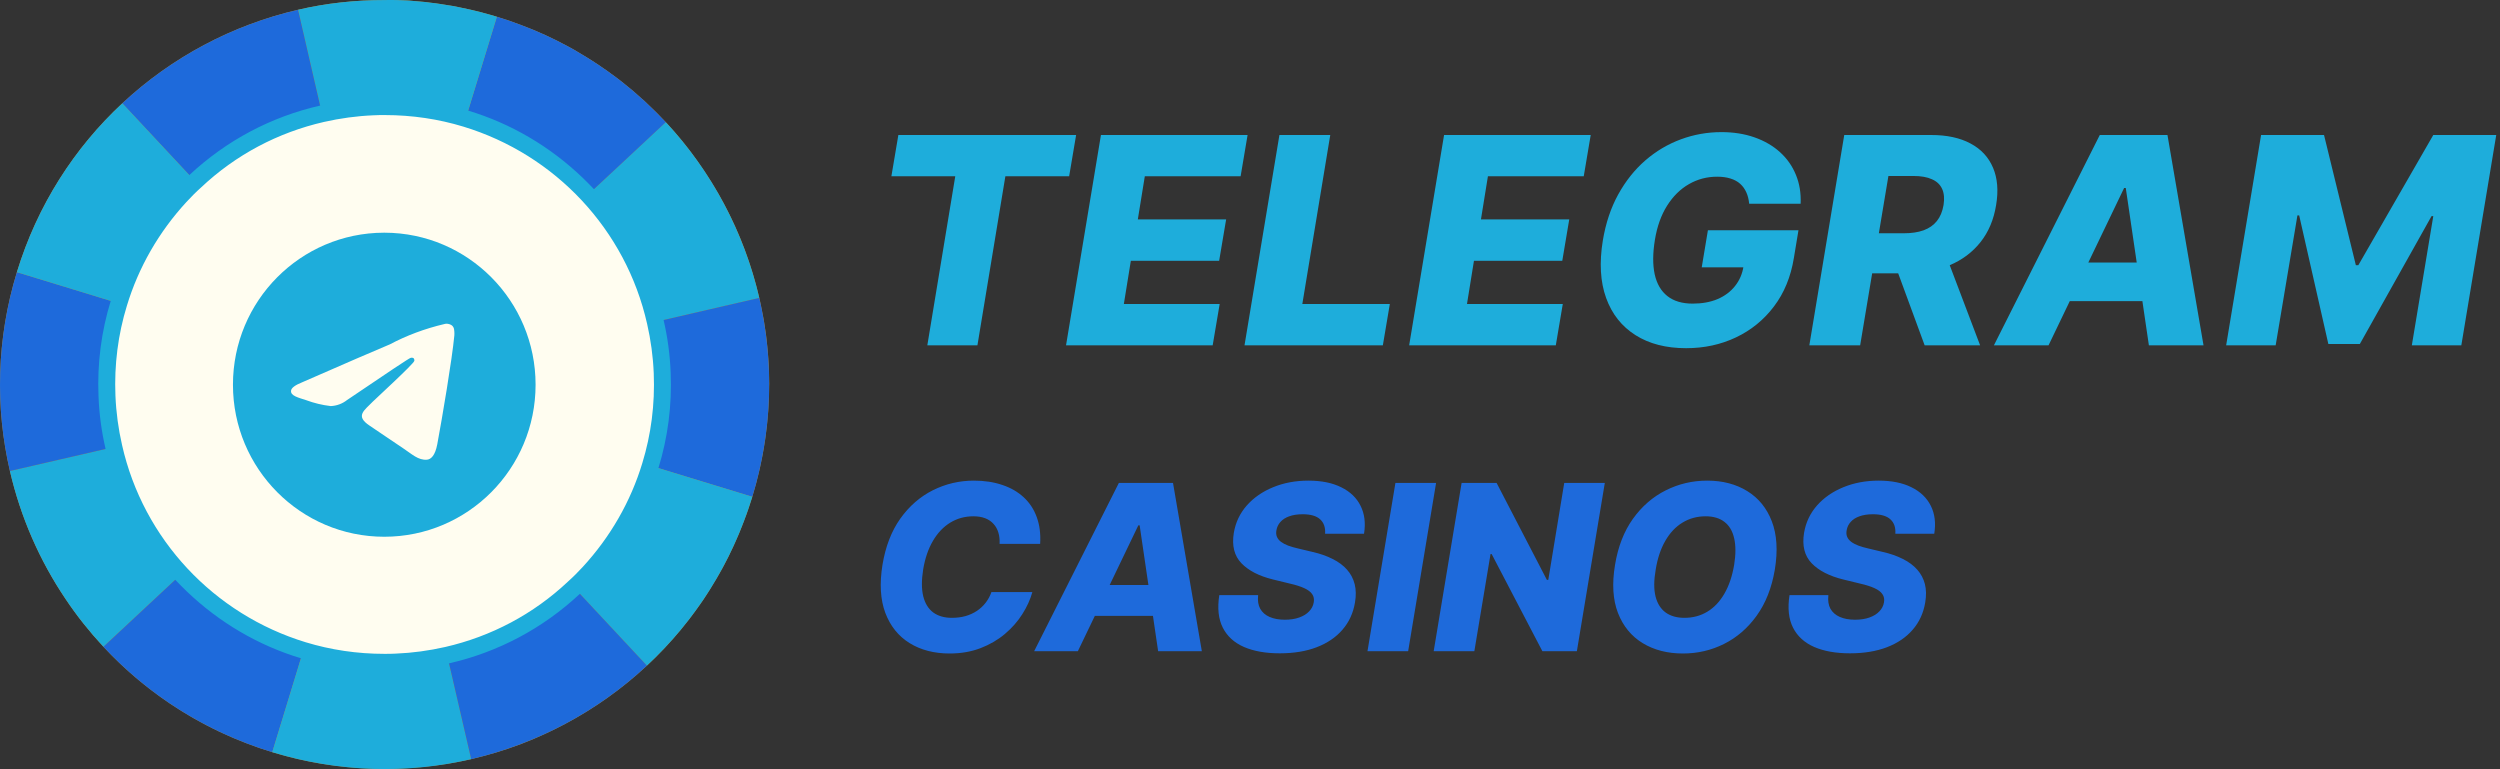 <svg width="143" height="44" viewBox="0 0 143 44" fill="none" xmlns="http://www.w3.org/2000/svg">
<rect x="0" y="0" width="143" height="44" fill="#333333" stroke="none"/>
<g clip-path="url(#clip0_6_108)">
<path d="M44 21.919C44 24.071 43.693 26.256 43.032 28.414C42.934 28.728 42.836 29.035 42.725 29.343C42.692 29.441 42.66 29.539 42.614 29.637C42.398 30.238 42.149 30.827 41.881 31.396C41.593 32.017 41.273 32.619 40.92 33.201C40.841 33.339 40.756 33.476 40.671 33.613C40.403 34.058 40.115 34.49 39.801 34.908C39.664 35.105 39.52 35.294 39.376 35.477C38.794 36.229 38.173 36.929 37.506 37.59C37.336 37.76 37.172 37.917 37.002 38.074C35.596 39.388 34.02 40.507 32.326 41.409C31.966 41.599 31.6 41.782 31.234 41.952C30.305 42.39 29.337 42.757 28.349 43.051H28.343C27.885 43.188 27.421 43.312 26.95 43.424C26.747 43.469 26.544 43.515 26.341 43.554C25.951 43.634 25.558 43.699 25.164 43.755C24.968 43.784 24.772 43.804 24.576 43.828C24.398 43.848 24.222 43.869 24.044 43.886C23.765 43.912 23.485 43.931 23.203 43.946C23.132 43.95 23.061 43.953 22.989 43.956C20.545 44.067 18.043 43.78 15.576 43.025C13.451 42.377 11.495 41.435 9.742 40.258C8.33 39.31 7.048 38.211 5.916 36.995C5.125 36.144 4.399 35.235 3.758 34.274C2.26 32.057 1.175 29.571 0.567 26.942C-0.277 23.306 -0.205 19.395 0.965 15.569C2.136 11.736 4.262 8.453 6.996 5.909C9.814 3.28 13.287 1.429 17.048 0.559C18.654 0.183 20.317 0.003 21.999 0.004V0.003C22.221 0.003 22.444 -0.004 22.666 0.003C22.882 0.01 23.098 0.016 23.307 0.029C23.346 0.036 23.379 0.036 23.412 0.036C23.64 0.055 23.869 0.075 24.098 0.095C24.268 0.108 24.438 0.127 24.615 0.154C24.811 0.173 25.007 0.199 25.204 0.232C25.433 0.265 25.668 0.304 25.903 0.343C26.021 0.369 26.145 0.389 26.263 0.415C26.701 0.5 27.14 0.605 27.578 0.716C27.604 0.722 27.637 0.736 27.663 0.742C27.918 0.807 28.166 0.88 28.421 0.958C28.905 1.102 29.376 1.265 29.834 1.442C30.292 1.612 30.743 1.802 31.188 2.004C31.633 2.207 32.071 2.429 32.496 2.658C32.705 2.77 32.914 2.887 33.117 3.012C33.287 3.11 33.451 3.208 33.614 3.312C33.745 3.391 33.876 3.476 34.007 3.561L34.013 3.567C34.177 3.672 34.34 3.777 34.497 3.894C34.641 3.986 34.778 4.084 34.916 4.189C35.361 4.503 35.786 4.843 36.198 5.189C36.374 5.34 36.544 5.49 36.714 5.647C36.819 5.732 36.924 5.83 37.022 5.928C37.388 6.269 37.741 6.622 38.081 6.988C38.945 7.91 39.716 8.904 40.403 9.957C41.816 12.109 42.849 14.509 43.431 17.04C43.483 17.263 43.536 17.498 43.575 17.727C43.627 17.956 43.667 18.185 43.706 18.414V18.42C43.739 18.63 43.771 18.839 43.804 19.055C43.81 19.1 43.817 19.153 43.824 19.205C43.85 19.408 43.869 19.61 43.889 19.813C43.915 20.049 43.935 20.284 43.948 20.52C43.968 20.755 43.981 20.991 43.987 21.226V21.233C43.994 21.462 44 21.691 44 21.919Z" fill="#BA8B30"/>
<path d="M21.998 21.991L43.43 17.038C42.558 13.283 40.71 9.808 38.082 6.986L21.998 21.991Z" fill="#1EADDB"/>
<path d="M21.998 21.991L43.032 28.417C44.203 24.585 44.275 20.68 43.43 17.039L21.998 21.991Z" fill="#1E6ADB"/>
<path d="M21.998 21.991L37.003 38.075C39.739 35.528 41.861 32.249 43.032 28.417L21.998 21.991Z" fill="#1EADDB"/>
<path d="M21.999 21.991L20.488 23.397L17.597 26.099L16.819 26.824L14.824 28.682L13.169 30.232L10.717 32.514L10.377 32.828L10.023 33.162L6.204 36.72L5.916 36.995C5.125 36.144 4.399 35.235 3.758 34.274C2.26 32.056 1.175 29.571 0.566 26.942L6.04 25.68L6.518 25.569L6.982 25.457L15.759 23.43L19.507 22.567L20.488 22.338L21.999 21.991Z" fill="#1EADDB"/>
<path d="M21.999 21.991L5.915 36.996C8.462 39.732 11.741 41.854 15.573 43.025L21.999 21.991Z" fill="#1E6ADB"/>
<path d="M21.999 21.991L15.573 43.025C19.405 44.196 23.31 44.268 26.951 43.423L21.999 21.991Z" fill="#1EADDB"/>
<path d="M37.003 38.075L21.998 21.991L26.951 43.423C30.707 42.551 34.182 40.703 37.003 38.075Z" fill="#1E6ADB"/>
<path d="M21.999 21.991L20.488 22.338L19.507 22.567L15.759 23.43L6.982 25.457L6.518 25.569L6.04 25.68L0.566 26.942C-0.277 23.306 -0.205 19.395 0.965 15.569L6.335 17.21L6.799 17.348L7.257 17.491L12.352 19.048L14.059 19.565L15.38 19.97L16.577 20.337L18.271 20.853L19.703 21.291L20.488 21.527L21.999 21.991Z" fill="#1E6ADB"/>
<path d="M38.081 6.988L37.748 7.302L33.974 10.82L33.621 11.154L33.281 11.468L28.473 15.948L27.695 16.674L23.516 20.578L21.999 21.991L22.666 19.807L23.621 16.674L23.843 15.948L26.505 7.243L26.642 6.792L26.779 6.327L28.421 0.958C28.905 1.102 29.376 1.265 29.834 1.442C30.291 1.612 30.743 1.802 31.188 2.004C31.632 2.207 32.071 2.429 32.496 2.658C32.705 2.769 32.914 2.887 33.117 3.012C33.287 3.11 33.45 3.208 33.614 3.312C33.745 3.391 33.876 3.476 34.006 3.561L34.013 3.567C34.176 3.672 34.34 3.777 34.497 3.894C34.641 3.986 34.778 4.084 34.915 4.189C35.36 4.503 35.785 4.843 36.197 5.189C36.374 5.34 36.544 5.49 36.714 5.647C36.819 5.732 36.923 5.83 37.021 5.928C37.388 6.269 37.741 6.622 38.081 6.988Z" fill="#1E6ADB"/>
<path d="M28.421 0.958L26.779 6.327L26.642 6.792L26.505 7.243L23.843 15.948L23.621 16.674L22.666 19.807L21.999 21.991L21.809 21.18L21.789 21.082L21.325 19.074L20.769 16.674L20.605 15.948L18.532 6.975L18.421 6.51L18.31 6.04L17.048 0.559C18.653 0.183 20.317 0.003 21.999 0.004V0.003C22.221 0.003 22.443 -0.004 22.666 0.003C22.882 0.009 23.097 0.016 23.307 0.029C23.346 0.036 23.378 0.036 23.411 0.036C23.64 0.055 23.869 0.075 24.098 0.095C24.268 0.108 24.438 0.127 24.615 0.153C24.811 0.173 25.007 0.199 25.203 0.232C25.432 0.265 25.668 0.304 25.903 0.343C26.021 0.369 26.145 0.389 26.263 0.415C26.701 0.5 27.139 0.605 27.577 0.716C27.604 0.722 27.636 0.736 27.662 0.742C27.918 0.807 28.166 0.879 28.421 0.958Z" fill="#1EADDB"/>
<path d="M21.999 21.991L20.488 20.369L17.041 16.674L16.361 15.948L11.495 10.729L11.161 10.369L10.828 10.016L6.995 5.909C9.814 3.28 13.287 1.429 17.048 0.559L18.31 6.04L18.421 6.51L18.532 6.975L20.606 15.948L20.769 16.674L21.325 19.074L21.789 21.082L21.809 21.18L21.999 21.991Z" fill="#1E6ADB"/>
<path d="M21.998 21.991L20.488 21.527L19.703 21.291L18.271 20.853L16.577 20.337L15.38 19.97L14.059 19.565L12.352 19.048L7.257 17.491L6.799 17.348L6.335 17.21L0.965 15.569C2.136 11.736 4.261 8.453 6.995 5.909L10.828 10.016L11.161 10.369L11.495 10.729L16.361 15.948L17.041 16.674L20.488 20.369L21.998 21.991Z" fill="#1EADDB"/>
<path d="M21.999 37.885C30.776 37.885 37.892 30.769 37.892 21.991C37.892 13.213 30.776 6.098 21.999 6.098C13.221 6.098 6.105 13.213 6.105 21.991C6.105 30.769 13.221 37.885 21.999 37.885Z" fill="#FFFDF0"/>
<path d="M37.957 18.302C37.316 15.51 35.956 12.933 33.974 10.82C33.764 10.598 33.549 10.382 33.326 10.166C31.449 8.368 29.212 7.06 26.779 6.327C25.249 5.856 23.647 5.614 22.012 5.614C22.005 5.614 22.005 5.614 21.999 5.614C21.776 5.614 21.547 5.621 21.325 5.628C20.298 5.673 19.291 5.804 18.31 6.04C15.517 6.674 12.947 8.034 10.828 10.016C10.527 10.291 10.233 10.585 9.951 10.892C8.258 12.73 7.035 14.882 6.335 17.21C5.798 18.95 5.556 20.788 5.635 22.665C5.674 23.692 5.811 24.699 6.04 25.68C6.681 28.473 8.042 31.049 10.023 33.162C10.233 33.384 10.448 33.6 10.671 33.816C12.548 35.614 14.785 36.923 17.218 37.655C18.748 38.126 20.35 38.368 21.985 38.368C21.992 38.368 21.992 38.368 21.998 38.368C22.221 38.368 22.45 38.361 22.672 38.355C23.699 38.309 24.706 38.178 25.687 37.943C28.48 37.308 31.05 35.948 33.169 33.966C33.47 33.692 33.764 33.397 34.046 33.09C35.739 31.252 36.962 29.1 37.662 26.772C38.199 25.032 38.441 23.195 38.362 21.318C38.323 20.291 38.186 19.284 37.957 18.302ZM32.502 33.254C30.514 35.13 28.094 36.406 25.465 37.008C24.543 37.217 23.601 37.348 22.633 37.387C22.424 37.4 22.208 37.4 21.999 37.4C21.992 37.4 21.992 37.4 21.986 37.4C20.423 37.4 18.912 37.171 17.492 36.739C14.87 35.941 12.542 34.47 10.717 32.514C8.905 30.572 7.591 28.159 6.982 25.458C6.773 24.542 6.642 23.6 6.603 22.626C6.531 20.86 6.753 19.133 7.257 17.491C7.918 15.307 9.075 13.28 10.665 11.553C10.933 11.265 11.207 10.984 11.495 10.729C13.483 8.852 15.903 7.577 18.532 6.975C19.455 6.766 20.396 6.635 21.364 6.595C21.574 6.582 21.79 6.582 21.999 6.582C22.005 6.582 22.005 6.582 22.012 6.582C23.575 6.582 25.086 6.811 26.505 7.243C29.128 8.041 31.456 9.512 33.281 11.468C35.092 13.41 36.407 15.824 37.015 18.525C37.224 19.441 37.355 20.382 37.394 21.357C37.466 23.123 37.244 24.849 36.74 26.491C36.08 28.675 34.922 30.703 33.333 32.429C33.065 32.717 32.79 32.998 32.502 33.254Z" fill="#1EADDB"/>
<path d="M25.518 18.516C25.522 18.516 25.526 18.516 25.531 18.516C25.651 18.516 25.763 18.553 25.854 18.618L25.852 18.617C25.919 18.675 25.964 18.757 25.975 18.849V18.851C25.986 18.922 25.992 19.003 25.992 19.085C25.992 19.123 25.991 19.16 25.988 19.197V19.191C25.859 20.559 25.298 23.876 25.013 25.407C24.892 26.056 24.655 26.273 24.425 26.294C23.926 26.341 23.547 25.962 23.063 25.644C22.305 25.144 21.877 24.834 21.142 24.347C20.292 23.785 20.843 23.475 21.327 22.97C21.454 22.837 23.656 20.825 23.699 20.643C23.701 20.632 23.702 20.62 23.702 20.607C23.702 20.562 23.686 20.521 23.659 20.49C23.629 20.47 23.591 20.459 23.552 20.459C23.526 20.459 23.502 20.464 23.479 20.473L23.48 20.473C23.404 20.49 22.194 21.293 19.85 22.883C19.594 23.085 19.271 23.213 18.92 23.228H18.916C18.418 23.168 17.966 23.056 17.536 22.898L17.579 22.911C17.04 22.735 16.612 22.642 16.648 22.343C16.668 22.187 16.881 22.028 17.289 21.865C19.797 20.767 21.47 20.043 22.308 19.694C23.231 19.201 24.302 18.796 25.428 18.533L25.518 18.515L25.518 18.516ZM21.96 13.31C17.189 13.322 13.325 17.211 13.325 22.006C13.325 26.808 17.2 30.702 21.98 30.702C26.76 30.702 30.635 26.809 30.635 22.006C30.635 17.211 26.771 13.322 22.001 13.31H22C21.987 13.31 21.973 13.31 21.96 13.31Z" fill="#1EADDB"/>
</g>
<path d="M50.987 10.083L51.386 7.722H61.554L61.155 10.083H57.507L55.909 19.752H53.043L54.641 10.083H50.987ZM60.977 19.752L62.974 7.722H71.362L70.963 10.083H65.483L65.083 12.55H70.135L69.735 14.918H64.684L64.284 17.39H69.765L69.365 19.752H60.977ZM71.186 19.752L73.183 7.722H76.091L74.493 17.39H79.498L79.099 19.752H71.186ZM80.604 19.752L82.601 7.722H90.989L90.59 10.083H85.109L84.71 12.55H89.761L89.362 14.918H84.31L83.911 17.39H89.391L88.992 19.752H80.604ZM100.053 11.652C100.029 11.405 99.975 11.188 99.888 10.999C99.802 10.808 99.685 10.645 99.536 10.512C99.387 10.379 99.203 10.279 98.984 10.212C98.764 10.142 98.51 10.107 98.22 10.107C97.641 10.107 97.104 10.248 96.611 10.53C96.117 10.812 95.7 11.223 95.359 11.763C95.019 12.3 94.786 12.952 94.66 13.719C94.535 14.491 94.531 15.149 94.649 15.693C94.77 16.237 95.013 16.652 95.377 16.938C95.741 17.224 96.223 17.367 96.822 17.367C97.359 17.367 97.832 17.281 98.244 17.109C98.655 16.932 98.988 16.684 99.242 16.363C99.501 16.041 99.663 15.664 99.73 15.229L100.264 15.293H97.339L97.692 13.173H102.872L102.608 14.765C102.432 15.842 102.052 16.764 101.468 17.532C100.889 18.299 100.164 18.888 99.295 19.3C98.43 19.711 97.48 19.916 96.446 19.916C95.303 19.916 94.337 19.668 93.55 19.17C92.763 18.673 92.203 17.964 91.87 17.044C91.537 16.12 91.475 15.023 91.682 13.755C91.847 12.768 92.138 11.892 92.558 11.129C92.981 10.361 93.497 9.711 94.108 9.179C94.723 8.646 95.403 8.243 96.147 7.969C96.891 7.694 97.664 7.557 98.467 7.557C99.16 7.557 99.79 7.657 100.358 7.857C100.926 8.057 101.412 8.339 101.815 8.703C102.218 9.067 102.522 9.5 102.726 10.001C102.933 10.502 103.023 11.052 102.996 11.652H100.053ZM103.494 19.752L105.491 7.722H110.46C111.361 7.722 112.113 7.884 112.716 8.209C113.319 8.53 113.748 8.993 114.002 9.596C114.257 10.195 114.316 10.906 114.178 11.728C114.045 12.558 113.748 13.265 113.286 13.848C112.827 14.428 112.236 14.87 111.512 15.176C110.791 15.481 109.973 15.634 109.056 15.634H105.914L106.301 13.343H108.904C109.338 13.343 109.714 13.287 110.031 13.173C110.349 13.056 110.601 12.879 110.789 12.644C110.981 12.405 111.108 12.1 111.171 11.728C111.23 11.356 111.202 11.049 111.089 10.806C110.979 10.559 110.785 10.375 110.507 10.254C110.233 10.128 109.881 10.066 109.45 10.066H108.017L106.401 19.752H103.494ZM111.177 14.254L113.262 19.752H110.09L108.069 14.254H111.177ZM117.177 19.752H114.052L120.108 7.722H123.979L126.041 19.752H122.916L121.594 10.753H121.5L117.177 19.752ZM117.553 15.017H124.085L123.709 17.226H117.177L117.553 15.017ZM129.334 7.722H132.934L134.755 15.17H134.896L139.184 7.722H142.785L140.788 19.752H137.957L139.184 12.362H139.085L134.984 19.675H133.181L131.513 12.321H131.413L130.168 19.752H127.336L129.334 7.722Z" fill="#1EADDB"/>
<path d="M59.497 31.111H57.176C57.188 30.866 57.165 30.649 57.105 30.458C57.046 30.264 56.952 30.097 56.823 29.96C56.695 29.819 56.535 29.712 56.344 29.64C56.153 29.568 55.93 29.532 55.677 29.532C55.191 29.532 54.751 29.653 54.356 29.894C53.961 30.135 53.631 30.483 53.365 30.937C53.098 31.391 52.912 31.936 52.805 32.572C52.708 33.186 52.71 33.699 52.81 34.109C52.913 34.519 53.105 34.828 53.383 35.035C53.662 35.238 54.016 35.34 54.446 35.34C54.724 35.34 54.983 35.307 55.221 35.242C55.462 35.173 55.68 35.074 55.874 34.946C56.068 34.817 56.236 34.662 56.377 34.48C56.521 34.295 56.632 34.09 56.711 33.865H59.051C58.935 34.288 58.744 34.709 58.477 35.129C58.214 35.545 57.882 35.923 57.481 36.261C57.08 36.6 56.615 36.871 56.086 37.074C55.556 37.278 54.967 37.38 54.319 37.38C53.432 37.38 52.668 37.181 52.025 36.783C51.386 36.385 50.924 35.809 50.639 35.054C50.357 34.295 50.304 33.377 50.479 32.3C50.652 31.257 50.992 30.378 51.499 29.663C52.01 28.949 52.63 28.409 53.36 28.042C54.093 27.676 54.875 27.492 55.705 27.492C56.306 27.492 56.847 27.574 57.326 27.737C57.809 27.897 58.217 28.132 58.553 28.442C58.888 28.749 59.137 29.126 59.3 29.574C59.466 30.022 59.532 30.534 59.497 31.111ZM61.654 37.248H59.154L63.999 27.624H67.096L68.745 37.248H66.245L65.188 30.049H65.113L61.654 37.248ZM61.955 33.461H67.18L66.88 35.227H61.654L61.955 33.461ZM75.795 30.528C75.82 30.174 75.726 29.9 75.513 29.706C75.303 29.512 74.971 29.415 74.517 29.415C74.216 29.415 73.96 29.454 73.746 29.532C73.533 29.607 73.366 29.714 73.244 29.852C73.121 29.986 73.045 30.143 73.013 30.321C72.985 30.462 72.993 30.588 73.037 30.697C73.081 30.807 73.157 30.904 73.267 30.989C73.38 31.073 73.519 31.147 73.685 31.21C73.855 31.272 74.044 31.327 74.254 31.374L75.043 31.562C75.501 31.665 75.897 31.803 76.232 31.976C76.571 32.145 76.845 32.35 77.055 32.591C77.265 32.829 77.409 33.103 77.487 33.413C77.565 33.724 77.572 34.071 77.506 34.457C77.406 35.065 77.166 35.586 76.787 36.022C76.411 36.457 75.919 36.791 75.311 37.023C74.707 37.254 74.003 37.37 73.201 37.37C72.399 37.37 71.718 37.25 71.157 37.008C70.6 36.764 70.195 36.396 69.945 35.904C69.694 35.412 69.627 34.792 69.743 34.043H71.965C71.931 34.353 71.97 34.612 72.083 34.819C72.199 35.025 72.377 35.182 72.619 35.288C72.86 35.395 73.151 35.448 73.493 35.448C73.806 35.448 74.08 35.406 74.315 35.321C74.553 35.237 74.743 35.119 74.884 34.969C75.028 34.819 75.115 34.646 75.147 34.452C75.178 34.273 75.148 34.118 75.058 33.987C74.97 33.855 74.819 33.741 74.606 33.644C74.397 33.547 74.121 33.459 73.779 33.381L72.816 33.146C72.02 32.951 71.417 32.641 71.007 32.215C70.6 31.789 70.455 31.211 70.574 30.481C70.675 29.883 70.922 29.36 71.317 28.912C71.715 28.464 72.218 28.116 72.825 27.868C73.436 27.618 74.108 27.492 74.841 27.492C75.587 27.492 76.213 27.619 76.721 27.873C77.232 28.124 77.6 28.478 77.825 28.935C78.054 29.389 78.12 29.92 78.023 30.528H75.795ZM82.144 27.624L80.546 37.248H78.22L79.818 27.624H82.144ZM91.795 27.624L90.197 37.248H88.224L85.324 31.694H85.258L84.333 37.248H82.007L83.604 27.624H85.606L88.482 33.169H88.562L89.474 27.624H91.795ZM101.519 32.587C101.344 33.623 100.999 34.499 100.485 35.213C99.975 35.925 99.353 36.463 98.62 36.83C97.89 37.196 97.105 37.38 96.265 37.38C95.379 37.38 94.611 37.182 93.963 36.788C93.314 36.393 92.843 35.818 92.548 35.063C92.257 34.308 92.2 33.392 92.379 32.314C92.548 31.277 92.888 30.4 93.399 29.682C93.912 28.965 94.537 28.421 95.274 28.052C96.013 27.679 96.806 27.492 97.651 27.492C98.532 27.492 99.295 27.691 99.94 28.089C100.589 28.487 101.058 29.065 101.35 29.823C101.641 30.581 101.698 31.503 101.519 32.587ZM99.193 32.314C99.29 31.709 99.29 31.2 99.193 30.787C99.099 30.373 98.914 30.061 98.638 29.852C98.363 29.639 98.004 29.532 97.562 29.532C97.073 29.532 96.632 29.653 96.237 29.894C95.845 30.132 95.518 30.48 95.255 30.937C94.992 31.391 94.808 31.941 94.705 32.587C94.599 33.197 94.595 33.706 94.696 34.114C94.799 34.521 94.992 34.828 95.274 35.035C95.556 35.238 95.914 35.34 96.35 35.34C96.835 35.34 97.272 35.223 97.661 34.988C98.049 34.753 98.374 34.41 98.634 33.959C98.897 33.508 99.083 32.959 99.193 32.314ZM108.413 30.528C108.438 30.174 108.344 29.9 108.131 29.706C107.921 29.512 107.589 29.415 107.135 29.415C106.834 29.415 106.577 29.454 106.364 29.532C106.151 29.607 105.983 29.714 105.861 29.852C105.739 29.986 105.662 30.143 105.631 30.321C105.603 30.462 105.61 30.588 105.654 30.697C105.698 30.807 105.775 30.904 105.885 30.989C105.997 31.073 106.137 31.147 106.303 31.21C106.472 31.272 106.662 31.327 106.871 31.374L107.661 31.562C108.118 31.665 108.515 31.803 108.85 31.976C109.188 32.145 109.462 32.35 109.672 32.591C109.882 32.829 110.026 33.103 110.105 33.413C110.183 33.724 110.189 34.071 110.123 34.457C110.023 35.065 109.783 35.586 109.404 36.022C109.028 36.457 108.537 36.791 107.929 37.023C107.324 37.254 106.621 37.37 105.819 37.37C105.017 37.37 104.335 37.25 103.775 37.008C103.217 36.764 102.813 36.396 102.562 35.904C102.312 35.412 102.244 34.792 102.36 34.043H104.583C104.548 34.353 104.588 34.612 104.7 34.819C104.816 35.025 104.995 35.182 105.236 35.288C105.477 35.395 105.769 35.448 106.11 35.448C106.423 35.448 106.698 35.406 106.933 35.321C107.171 35.237 107.36 35.119 107.501 34.969C107.645 34.819 107.733 34.646 107.764 34.452C107.796 34.273 107.766 34.118 107.675 33.987C107.587 33.855 107.437 33.741 107.224 33.644C107.014 33.547 106.738 33.459 106.397 33.381L105.433 33.146C104.638 32.951 104.035 32.641 103.624 32.215C103.217 31.789 103.073 31.211 103.192 30.481C103.292 29.883 103.54 29.36 103.934 28.912C104.332 28.464 104.835 28.116 105.443 27.868C106.054 27.618 106.726 27.492 107.459 27.492C108.204 27.492 108.831 27.619 109.339 27.873C109.849 28.124 110.217 28.478 110.443 28.935C110.672 29.389 110.737 29.92 110.64 30.528H108.413Z" fill="#1E6ADB"/>
<defs>
<clipPath id="clip0_6_108">
<rect width="44" height="44" fill="white"/>
</clipPath>
</defs>
</svg>
